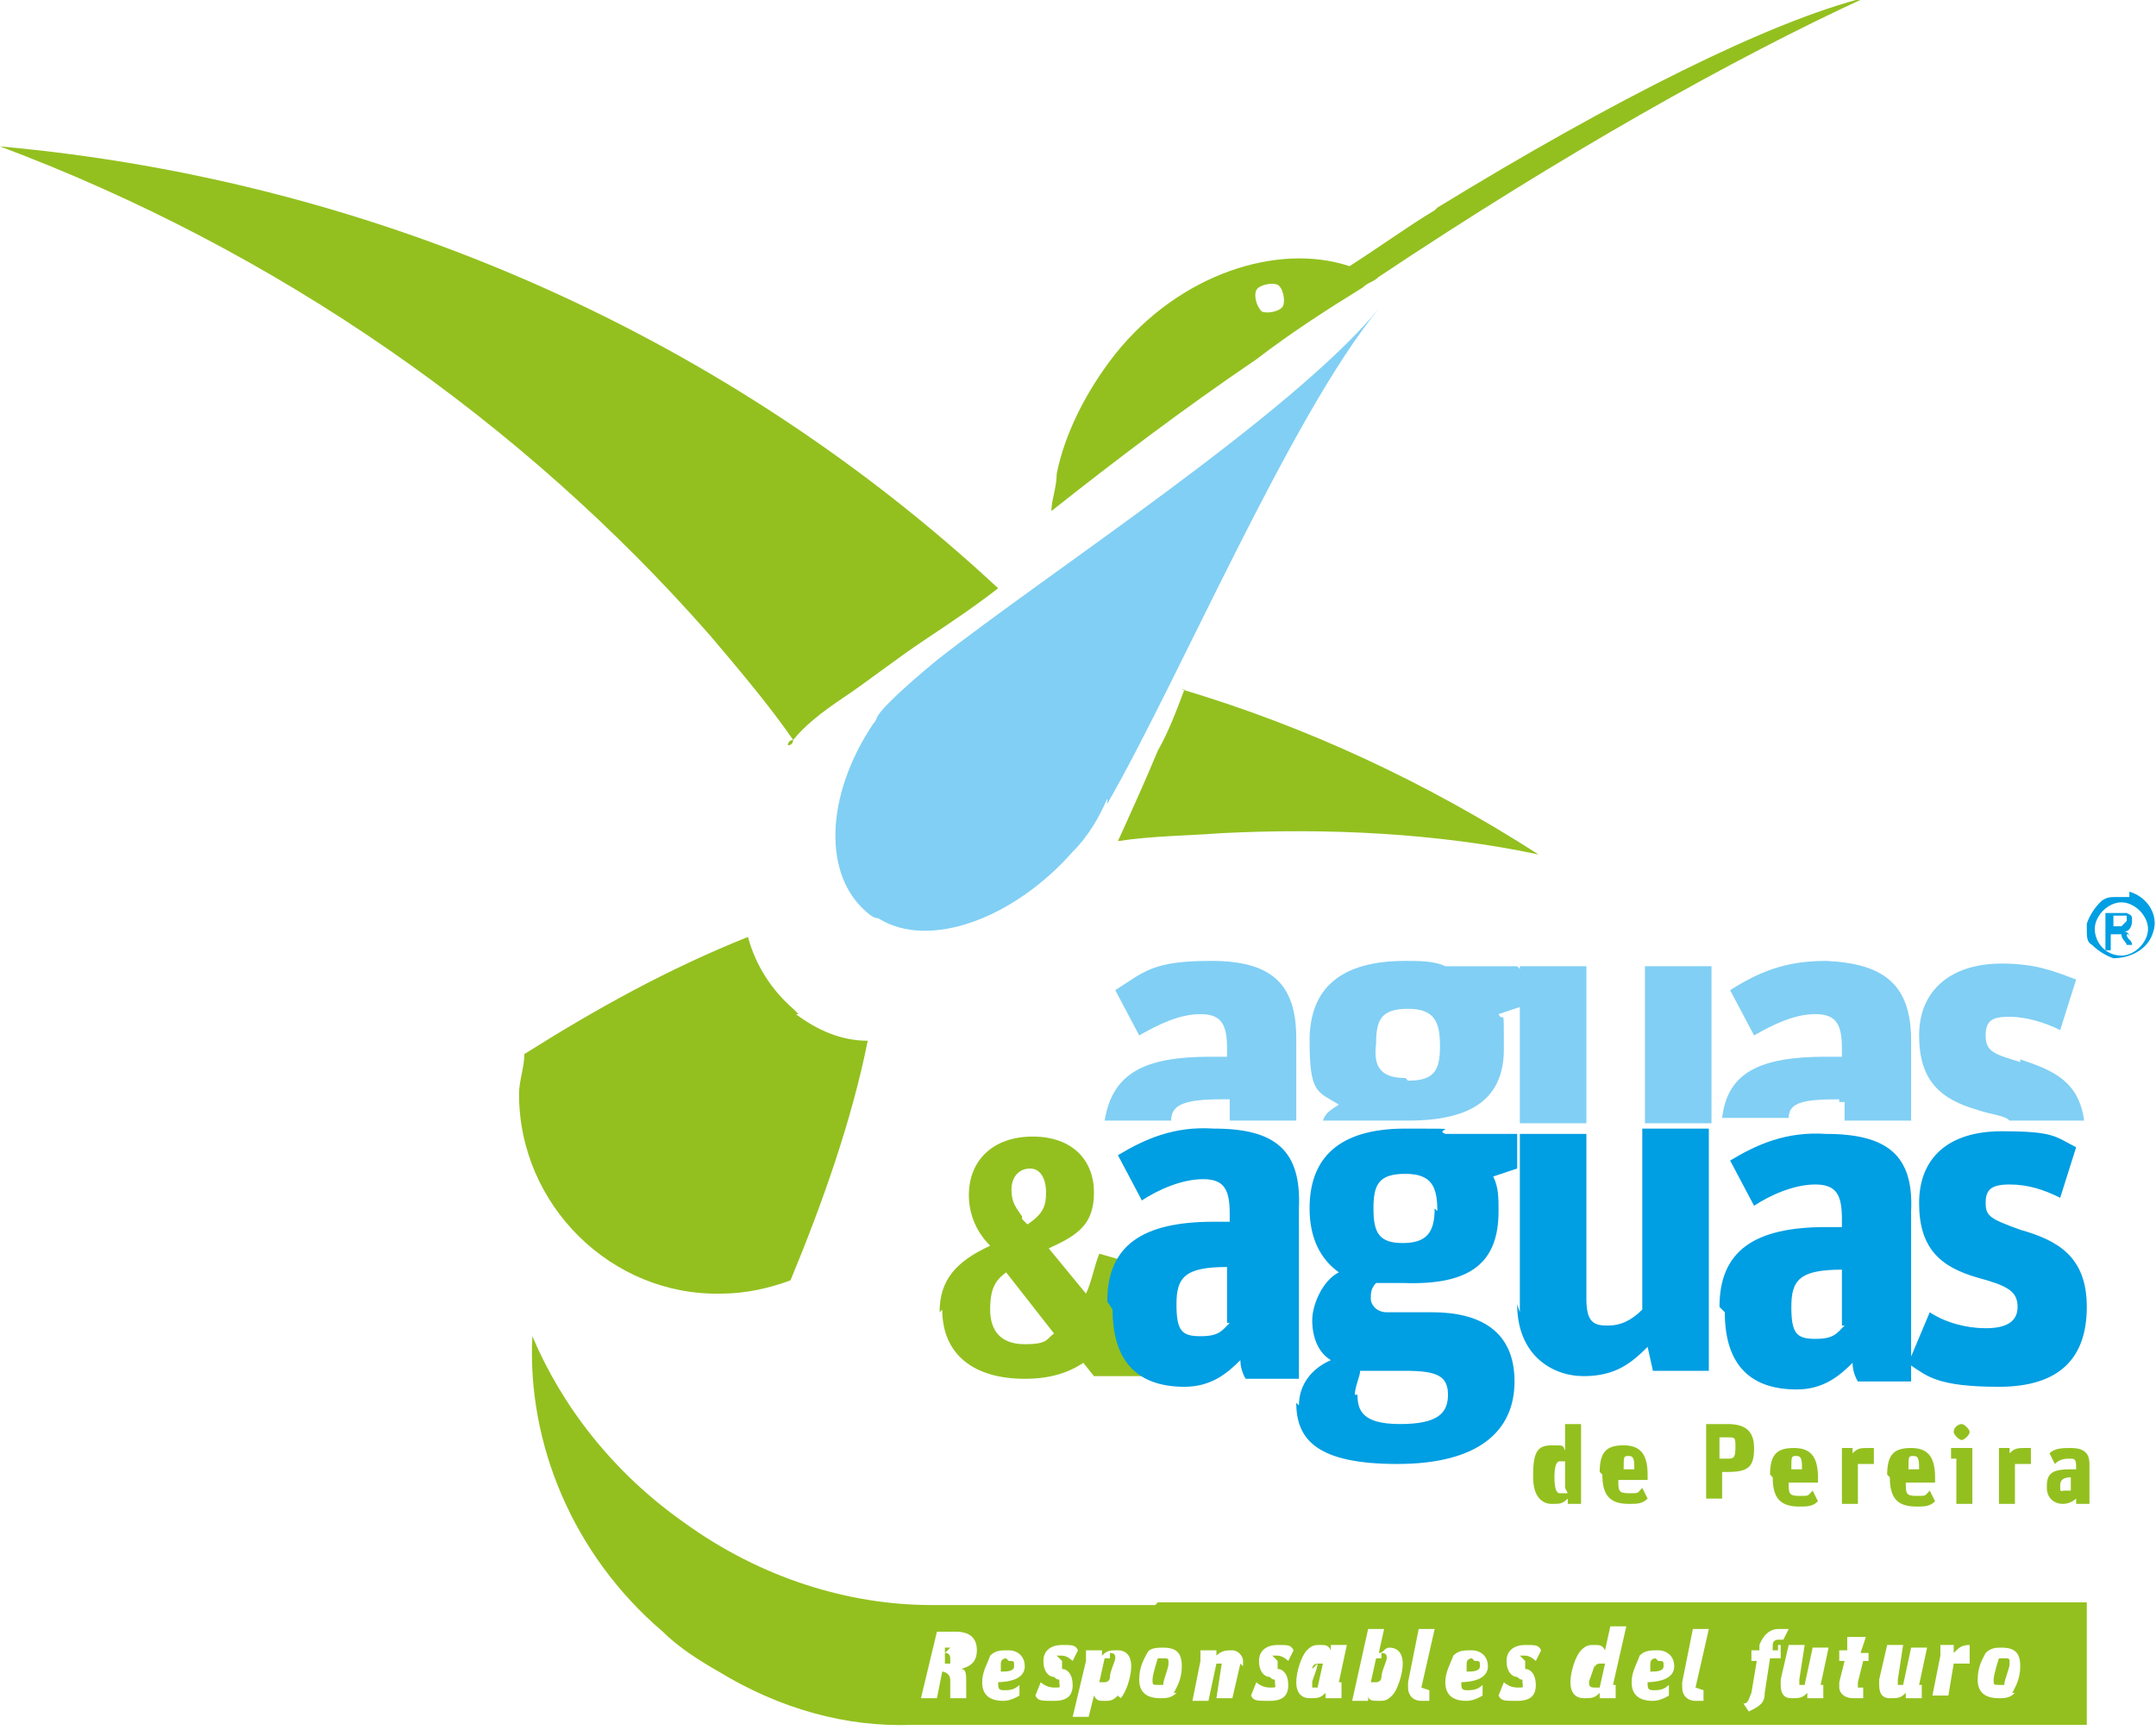 <?xml version="1.0" encoding="UTF-8"?>
<svg id="Capa_2" xmlns="http://www.w3.org/2000/svg" version="1.1" viewBox="0 0 81 65">
  <!-- Generator: Adobe Illustrator 29.2.0, SVG Export Plug-In . SVG Version: 2.1.0 Build 10)  -->
  <defs>
    <style>
      .st0 {
        fill: #81cff4;
      }

      .st1 {
        fill: #009ee2;
      }

      .st2 {
        fill: #93c01f;
      }
    </style>
  </defs>
  <g id="Capa_1-2">
    <g>
      <path class="st0" d="M69.1,41.4h.2v.7h2.5v-3c0-2.1-1-2.9-3.2-3-1.5,0-2.5.4-3.6,1.1l.9,1.7c.7-.4,1.5-.8,2.3-.8s1,.4,1,1.3v.3h-.6c-2.5,0-3.7.6-3.9,2.3h2.5c0-.6.6-.7,1.9-.7"/>
      <path class="st0" d="M75.9,39.9c-1-.3-1.3-.4-1.3-1s.3-.7.9-.7,1.3.2,1.9.5l.6-1.9c-.8-.3-1.5-.6-2.8-.6-1.9,0-3.1,1-3.1,2.7s.8,2.4,2.2,2.8c.6.2,1,.2,1.2.4h2.8c-.2-1.5-1.2-1.9-2.4-2.3"/>
      <polygon class="st0" points="64.3 36.3 61.8 36.3 61.8 42.2 64.3 42.2 64.3 36.3"/>
      <polygon class="st0" points="59.6 36.3 57.1 36.3 57.1 42.2 59.6 42.2 59.6 36.3"/>
      <path class="st0" d="M46,41.3h.2v.8h2.5v-3.1c0-2.1-1-2.9-3.2-2.9s-2.5.4-3.6,1.1l.9,1.7c.7-.4,1.5-.8,2.3-.8s1,.4,1,1.3v.3h-.6c-2.5,0-3.7.6-4,2.4h2.5c0-.6.5-.8,1.9-.8"/>
      <path class="st0" d="M52.8,40.5c-1,0-1.2-.5-1.1-1.3,0-.9.2-1.3,1.2-1.3s1.2.5,1.2,1.4-.2,1.3-1.2,1.3M57,36.3h-2.7c-.4-.2-1-.2-1.5-.2-2.4,0-3.6,1-3.6,3s.3,1.9,1.1,2.4c-.3.2-.5.3-.6.6h3.2c2.5,0,3.6-.9,3.6-2.7s0-.9-.2-1.3l.9-.3v-1.3h0l-.2-.2Z"/>
      <path class="st2" d="M38.4,45.8l.2.2c.6-.4.7-.7.7-1.2s-.2-.9-.6-.9-.7.3-.7.8.2.7.4,1M39.6,50.1l-1.8-2.3c-.4.3-.6.6-.6,1.4s.4,1.3,1.3,1.3.8-.2,1.1-.4M35.3,49.3c0-1.2.6-1.9,1.9-2.5-.6-.6-.8-1.3-.8-1.9,0-1.3.9-2.2,2.4-2.2s2.3.9,2.3,2.1-.6,1.6-1.7,2.1l1.4,1.7c.2-.4.3-1,.5-1.5l1.4.4c-.2.9-.5,1.7-.8,2.3l1.5,1.9h-2.3l-.4-.5c-.6.4-1.3.6-2.2.6-1.9,0-3.1-.9-3.1-2.6"/>
      <path class="st1" d="M71.7,51.2l.8-1.9c.6.4,1.4.6,2.1.6s1.2-.2,1.2-.8-.4-.8-1.5-1.1c-1.4-.4-2.2-1.1-2.2-2.8s1.1-2.7,3.1-2.7,2,.2,2.8.6l-.6,1.9c-.6-.3-1.2-.5-1.9-.5s-.9.2-.9.7.2.6,1.3,1c1.4.4,2.5,1,2.5,2.9s-1,3-3.3,3-2.7-.4-3.3-.8M69.2,49.8v-2.1h0c-1.6,0-1.9.4-1.9,1.4s.2,1.2.9,1.2.8-.2,1.1-.5M64.6,49.1c0-2.1,1.3-3,4-3h.6v-.3c0-.9-.2-1.3-1-1.3s-1.7.4-2.3.8l-.9-1.7c1-.6,2.1-1.1,3.6-1,2.3,0,3.3.8,3.2,2.9v6.4h-2s-.2-.3-.2-.7c-.5.5-1.1,1-2.1,1-1.9,0-2.7-1.1-2.7-2.9M57.1,49.3v-6.7h2.5v6.2c0,.9.3,1,.8,1s.9-.2,1.3-.6v-6.8h2.5v9.1h-2.1l-.2-.9c-.6.6-1.2,1.1-2.4,1.1s-2.5-.8-2.5-2.7M54,45.5c0-.9-.2-1.4-1.2-1.4s-1.2.4-1.2,1.3.2,1.3,1.1,1.3,1.2-.4,1.2-1.3M51,52.4c0,.6.2,1.1,1.6,1.1s1.8-.4,1.8-1.1-.4-.9-1.6-.9h-1.7c0,.2-.2.6-.2.9M48.8,52.8c0-.8.5-1.4,1.2-1.7-.5-.3-.7-.9-.7-1.5s.4-1.5,1-1.8c-.7-.5-1.1-1.3-1.1-2.4,0-1.9,1.1-3,3.6-3s1,0,1.5.2h2.7v1.3l-.9.3c.2.4.2.8.2,1.3,0,1.9-1,2.8-3.6,2.7h-1c-.2.2-.2.4-.2.6s.2.5.6.5h1.7c1.8,0,3.1.7,3.1,2.6s-1.4,3.1-4.4,3.1-3.8-.9-3.8-2.3M46.1,49.7v-2.1h0c-1.6,0-1.9.4-1.9,1.4s.2,1.2.9,1.2.8-.2,1.1-.5M41.6,48.9c0-2.1,1.3-3,4-3h.6v-.3c0-.9-.2-1.3-1-1.3s-1.7.4-2.3.8l-.9-1.7c1-.6,2.1-1.1,3.6-1,2.3,0,3.3.8,3.2,3v6.4h-2s-.2-.3-.2-.7c-.5.5-1.1,1-2.1,1-1.9,0-2.7-1.1-2.7-2.9"/>
      <path class="st2" d="M58.8,55.9v-1h-.2q-.2,0-.2.6t.2.6h.3M57.6,55.4c0-.9.2-1.1.7-1.1s.4,0,.5.2v-1h.6v3h-.5v-.2c-.2.2-.3.2-.6.2s-.7-.2-.7-1"/>
      <path class="st2" d="M60.8,55.2h.6c0-.3,0-.5-.2-.5s-.2,0-.2.5M60.1,55.3c0-.8.3-1,.9-1s.9.3.9,1.1v.2h-1.1c0,.4,0,.5.4.5s.3,0,.5-.2l.2.4c-.2.2-.4.2-.7.2-.7,0-1-.3-1-1.1"/>
      <path class="st2" d="M64.9,54.8c.2,0,.3,0,.3-.4s0-.4-.3-.4h-.3v.8h.3ZM64.1,53.5h.8c.6,0,1,.2,1,.9s-.2.9-1,.9h-.2v1h-.6v-2.8h0Z"/>
      <path class="st2" d="M67.1,55.2h.6c0-.3,0-.5-.2-.5s-.2,0-.2.5M66.5,55.4c0-.8.3-1,.9-1s.9.3.9,1.1v.2h-1.1c0,.4,0,.5.4.5s.3,0,.5-.2l.2.4c-.2.2-.4.2-.7.2-.7,0-1-.3-1-1.1"/>
      <path class="st2" d="M69.1,54.4h.5v.2c.2-.2.3-.2.6-.2h.2v.6h-.6v1.5h-.6v-2.1h-.1Z"/>
      <path class="st2" d="M71.5,55.2h.6c0-.3,0-.5-.2-.5s-.2,0-.2.5M70.9,55.4c0-.8.3-1,.9-1s.9.3.9,1.1v.2h-1.1c0,.4,0,.5.4.5s.3,0,.5-.2l.2.4c-.2.2-.4.2-.7.2-.7,0-1-.3-1-1.1"/>
      <path class="st2" d="M73.4,53.8c0-.2.2-.3.3-.3s.3.2.3.3-.2.3-.3.3-.3-.2-.3-.3M73.5,54.8h-.2v-.4h.8v2.1h-.6v-1.6h0Z"/>
      <path class="st2" d="M75,54.4h.5v.2c.2-.2.3-.2.6-.2s.2,0,.2,0v.6h-.6v1.5h-.6v-2.1h-.1Z"/>
      <path class="st2" d="M77.8,56v-.5h0q-.4,0-.4.3c0,.3,0,.2.2.2h.2M76.9,55.8c0-.5.3-.6.9-.6h.2c0-.3,0-.4-.2-.4s-.4,0-.6.2l-.2-.4c.2-.2.5-.2.8-.2.5,0,.7.2.7.6v1.5h-.5v-.2s-.2.2-.5.2-.6-.2-.6-.6"/>
      <path class="st2" d="M43.7,62.3h-.2s-.2.6-.2.8,0,.2.2.2h.2c0-.2.2-.6.2-.8s0-.2-.2-.2"/>
      <path class="st2" d="M62.2,62.3s-.2,0-.2.2v.3c.2,0,.5,0,.5-.2s0-.2-.2-.2"/>
      <path class="st2" d="M41.7,62.3h-.2l-.2.9h.2s.2,0,.2-.2.2-.6.2-.7,0-.2-.2-.2"/>
      <path class="st2" d="M51.9,62.3h-.2l-.2.9h.2s.2,0,.2-.2.2-.6.2-.7,0-.2-.2-.2"/>
      <path class="st2" d="M49.5,62.5c0,.2-.2.6-.2.7v.2h.2l.2-.9h-.2s-.2,0-.2.2"/>
      <path class="st2" d="M59.9,62.5c0,.2-.2.6-.2.7s0,.2.2.2h.2l.2-.9h-.2s-.2,0-.2.2"/>
      <path class="st2" d="M35.7,61.9h-.2v.6h.2v-.2q0-.2-.2-.2"/>
      <path class="st2" d="M75.3,62.3h-.2s-.2.6-.2.8,0,.2.2.2h.2c0-.2.2-.6.2-.8s0-.2-.2-.2"/>
      <path class="st2" d="M55.3,62.3s-.2,0-.2.2v.3c.2,0,.5,0,.5-.2s0-.2-.2-.2"/>
      <path class="st2" d="M75.7,63.6c-.2.2-.4.2-.6.2-.5,0-.8-.2-.8-.7s.2-.8.3-1c.2-.2.4-.2.6-.2.5,0,.7.2.7.7s-.2.8-.3,1M74,62.5h-.6l-.2,1.2h-.6l.3-1.5v-.4h.5v.3c.2-.2.3-.3.6-.3v.6h0ZM72.2,63.3v.5h-.6v-.2c-.2.2-.3.2-.6.2s-.4-.2-.4-.5,0,0,0-.2l.3-1.3h.6l-.2,1.3h0v.2h.2l.3-1.4h.6l-.3,1.4h-.2.3ZM70.3,62.4h-.3l-.2.8h0v.2h.2v.4h-.4c-.3,0-.5-.2-.5-.4v-.2l.2-.8h-.2v-.4h.3v-.5h.7l-.2.6h.3v.4h.1ZM68.5,63.3v.5h-.6v-.2c-.2.2-.3.2-.6.2s-.4-.2-.4-.5,0,0,0-.2l.3-1.3h.6l-.2,1.3h0v.2h.2l.3-1.4h.6l-.3,1.4h-.2.3ZM66.9,61.9v.4h-.4l-.2,1.3c0,.4-.2.5-.6.7l-.2-.3c.2,0,.2-.2.3-.4l.2-1.2h-.2v-.4h.3v-.2c.2-.5.5-.6.7-.6h.4l-.2.4h-.2s-.2,0-.2.2v.2h.2v-.2h.1ZM64,63.5h0v.4h-.3c-.3,0-.5-.2-.5-.5s0-.2,0-.2l.4-2h.6l-.5,2.2h0M61.9,63.2h0c0,.2,0,.3.2.3s.4,0,.6-.2v.4s-.3.2-.6.2c-.6,0-.8-.3-.8-.7s.2-.7.3-1c.2-.2.4-.2.7-.2s.6.2.6.6-.4.6-1.1.6M60.7,63.3v.5h-.6v-.2c-.2.2-.3.2-.6.2s-.5-.2-.5-.6.2-1,.4-1.2.3-.2.5-.2.3,0,.4.2l.2-.9h.6l-.5,2.2h.1ZM57.3,62.7c.2,0,.4.2.4.6s-.2.6-.7.6-.6,0-.7-.2l.2-.5s.2.2.5.2.2,0,.2-.2,0,0-.2-.2c-.2,0-.4-.2-.4-.6s.3-.6.7-.6.5,0,.6.2l-.2.4s-.2-.2-.4-.2-.2,0-.2,0l.2.2M54.9,63.2h0c0,.2,0,.3.2.3s.4,0,.6-.2v.4s-.3.2-.6.2c-.6,0-.8-.3-.8-.7s.2-.7.3-1c.2-.2.4-.2.7-.2s.6.2.6.6-.4.6-1.1.6M53.7,63.5h0v.4h-.3c-.3,0-.5-.2-.5-.5s0-.2,0-.2l.4-2h.6l-.5,2.2h0M52.3,63.7c-.2.2-.3.2-.5.2s-.4,0-.4-.2v.2h-.6l.6-2.7h.6l-.2.9c.2,0,.2-.2.4-.2.3,0,.5.2.5.6s-.2,1-.4,1.2M50.4,63.3v.5h-.6v-.2c-.2.2-.3.2-.6.2s-.5-.2-.5-.6.2-1,.4-1.2.3-.2.5-.2.3,0,.4.2v-.2h.6l-.3,1.4h.1ZM48,62.7c.2,0,.4.2.4.6s-.2.6-.7.6-.6,0-.7-.2l.2-.5s.2.2.5.2.2,0,.2-.2,0,0-.2-.2c-.2,0-.4-.2-.4-.6s.3-.6.7-.6.5,0,.6.2l-.2.4s-.2-.2-.4-.2h-.2l.2.2M46.6,62.5l-.3,1.3h-.6l.2-1.3h0s0,0,0,0h-.2l-.3,1.4h-.6l.3-1.5v-.4h.6v.2c.2-.2.4-.2.6-.2s.4.2.4.4v.2M44.2,63.6c-.2.2-.4.2-.6.2-.5,0-.8-.2-.8-.7s.2-.8.3-1,.4-.2.6-.2c.5,0,.7.2.7.7s-.2.8-.3,1M42,63.7c-.2.2-.3.2-.5.2s-.3,0-.4-.2l-.2.8h-.6l.5-2.1v-.4h.6v.2c.2-.2.3-.2.6-.2s.5.2.5.6-.2,1-.4,1.2M39.9,62.7c.2,0,.4.2.4.6s-.2.6-.7.6-.6,0-.7-.2l.2-.5s.2.2.5.2.2,0,.2-.2,0,0-.2-.2c-.2,0-.4-.2-.4-.6s.3-.6.7-.6.5,0,.6.2l-.2.4s-.2-.2-.4-.2h-.2l.2.2M37.5,63.2h0c0,.2,0,.3.2.3s.4,0,.6-.2v.4s-.3.2-.6.2c-.6,0-.8-.3-.8-.7s.2-.7.3-1c.2-.2.4-.2.7-.2s.6.2.6.6-.4.6-1.1.6M36.1,62.7c.2,0,.2.2.2.5v.6h-.6v-.7c0-.2-.2-.3-.3-.3h0l-.2,1h-.6l.6-2.5h.7c.6,0,.8.3.8.7s-.2.6-.6.7M43.4,60.3h-8.4c-3.1,0-6.4-1-9.3-3.1-2.7-1.9-4.6-4.4-5.7-7-.2,4,1.5,8.2,4.9,11.1.6.6,1.4,1.1,2.1,1.5,2.3,1.4,4.8,2.1,7.3,2h44.1v-4.6h-35,.1Z"/>
      <path class="st2" d="M37.8,62.3s-.2,0-.2.2v.3c.2,0,.5,0,.5-.2s0-.2-.2-.2"/>
      <path class="st0" d="M41.6,30.2c2.7-4.7,6.9-14.6,10.2-18.6-3.3,4-12.4,9.9-16.6,13.2-.6.5-1.2,1-1.8,1.6s-.4.6-.6.8c-1.8,2.7-1.9,5.7-.2,7.1,0,0,.2.2.4.2,1.9,1.2,5.1,0,7.3-2.5.6-.6,1-1.3,1.3-2"/>
      <path class="st2" d="M30,38.1l-.2-.2c-.8-.7-1.4-1.6-1.7-2.7-3,1.2-5.7,2.7-8.4,4.4,0,.5-.2,1-.2,1.5,0,4.2,3.5,7.6,7.6,7.5.9,0,1.8-.2,2.6-.5,1.2-2.9,2.3-6,2.9-9-1,0-1.9-.4-2.7-1"/>
      <path class="st2" d="M47.4,11.7c-.2-.2-.3-.6-.2-.8s.6-.3.8-.2.3.6.2.8-.6.3-.8.2M53.9,7.9c-1,.6-2.1,1.4-3.2,2.1-2.7-.9-6.4.3-8.8,3.3-1.1,1.4-1.9,3-2.2,4.5,0,.5-.2,1-.2,1.4,2.4-1.9,4.9-3.8,7.7-5.7,1.3-1,2.7-1.9,4-2.7.2-.2.4-.2.6-.4,6.9-4.6,13.3-8.2,18.3-10.5-3.6.9-9.4,3.8-16.1,7.9"/>
      <path class="st2" d="M44.5,25.9c-.3.8-.6,1.6-1,2.3-.5,1.2-1,2.3-1.5,3.4,1.3-.2,2.6-.2,3.9-.3,4-.2,8.1,0,11.9.8-4.2-2.7-8.7-4.8-13.4-6.2"/>
      <path class="st2" d="M0,5.5c10.4,3.9,19.6,10.3,26.7,18.4,1.1,1.3,2.2,2.6,3.1,3.9,0,0,0,.2-.2.2,0,0,0-.2.2-.2.4-.5,1-1,1.9-1.6s1.9-1.4,3.1-2.2c.9-.6,1.8-1.2,2.7-1.9C27.5,12.8,14.4,6.8,0,5.5"/>
      <g>
        <path class="st1" d="M80,33.7h-.5c-.2,0-.4,0-.6.2s-.4.5-.5.8h0v.2h0c0,.3,0,.5.2.6.2.2.5.4.8.5.6,0,1.3-.3,1.5-1,.2-.6-.2-1.3-.9-1.5h0v.2ZM79.7,35.9c-.6,0-1-.5-1-1s.5-1,1-1,1,.5,1,1-.5,1-1,1h0Z"/>
        <path class="st1" d="M80,35.2s0-.2-.2-.2h0c.2,0,.3-.2.3-.4s0-.2-.2-.3h-.8v1.4h.2v-.6h.4c0,.2.2.3.2.4h.2c0-.2-.2-.2-.2-.4h.1ZM79.7,34.8h-.3v-.4h.5v.2s0,0-.2.2h0Z"/>
      </g>
    </g>
  </g>
</svg>